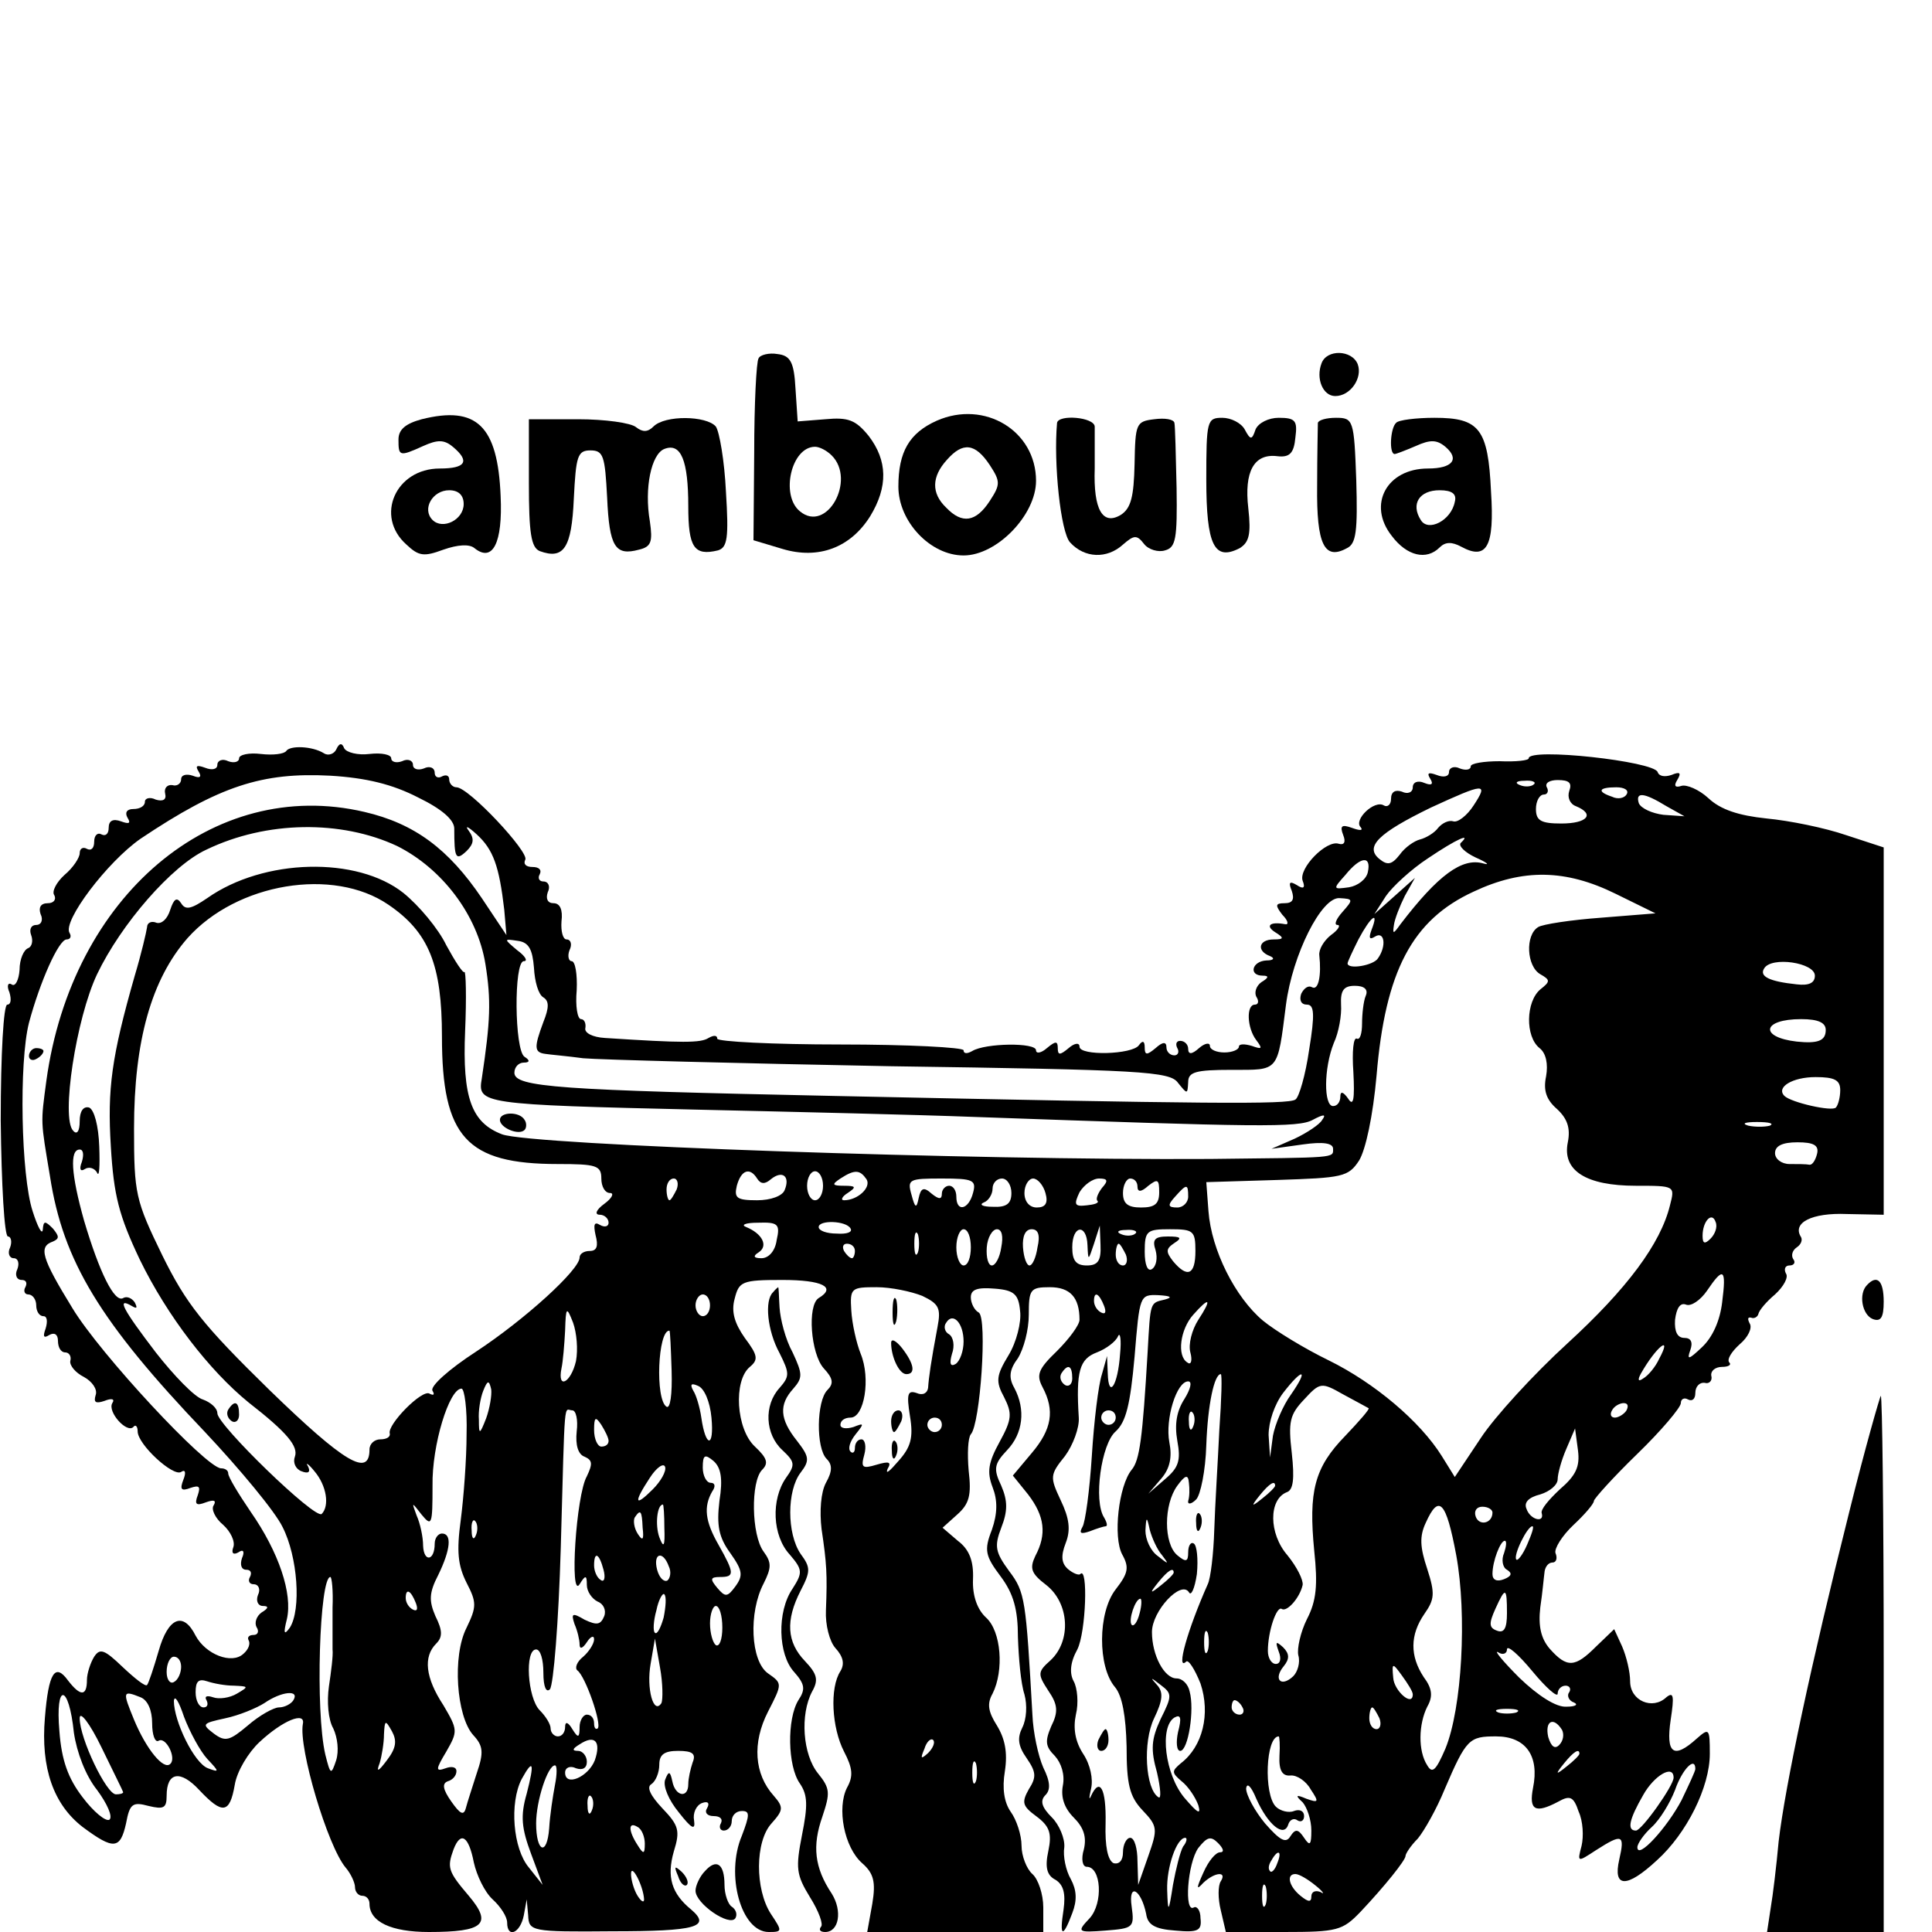<?xml version="1.0" standalone="no"?>
<!DOCTYPE svg PUBLIC "-//W3C//DTD SVG 20010904//EN"
 "http://www.w3.org/TR/2001/REC-SVG-20010904/DTD/svg10.dtd">
<svg version="1.0" xmlns="http://www.w3.org/2000/svg"
 width="16pt" height="16pt" viewBox="0 0 16 16"
 preserveAspectRatio="xMidYMid meet">
<g transform="translate(0,16) scale(0.006,-0.006)"
fill="#000000" stroke="none">
<path d="M1047 2172 c-3 -4 -6 -63 -6 -130 l-1 -121 40 -12 c50 -15 94 2 121
45 25 41 24 77 -2 111 -18 22 -28 26 -60 23 l-38 -3 -3 45 c-2 37 -7 46 -25
48 -11 2 -24 -1 -26 -6z m101 -134 c34 -34 -7 -108 -44 -77 -27 22 -12 89 21
89 6 0 16 -5 23 -12z"/>
<path d="M1824 2165 c-8 -21 2 -45 19 -45 21 0 38 25 31 44 -8 20 -43 21 -50
1z"/>
<path d="M582 2088 c-22 -6 -32 -14 -32 -28 0 -23 1 -24 34 -9 20 9 29 9 41
-1 24 -20 18 -30 -18 -30 -61 0 -90 -66 -46 -105 17 -16 24 -17 51 -7 20 7 36
8 43 2 25 -20 39 7 36 72 -4 97 -33 125 -109 106z m58 -117 c0 -22 -29 -36
-43 -22 -15 15 0 41 23 41 13 0 20 -7 20 -19z"/>
<path d="M1293 2086 c-38 -17 -53 -43 -53 -91 0 -48 44 -95 90 -95 46 0 100
56 100 103 0 69 -71 112 -137 83z m73 -61 c15 -23 15 -27 0 -50 -19 -29 -38
-32 -60 -9 -21 20 -20 43 1 66 22 25 39 23 59 -7z"/>
<path d="M730 2000 c0 -69 3 -89 15 -94 33 -12 44 4 47 72 3 59 5 67 23 67 18
0 20 -8 23 -65 3 -68 11 -81 44 -72 17 4 19 11 15 39 -8 46 2 93 20 100 23 9
33 -16 33 -79 0 -57 8 -69 41 -61 13 4 15 17 11 81 -2 42 -9 83 -14 90 -13 15
-70 16 -86 0 -8 -8 -15 -8 -24 -1 -7 6 -43 11 -80 11 l-68 0 0 -88z"/>
<path d="M1459 2083 c-5 -56 5 -151 18 -165 20 -22 51 -23 73 -3 15 13 19 14
29 1 6 -8 20 -12 29 -9 15 4 17 16 16 86 -1 45 -2 86 -3 90 -1 5 -13 7 -28 5
-25 -3 -26 -6 -27 -62 -1 -45 -5 -61 -19 -70 -25 -15 -38 7 -36 64 0 25 0 51
0 58 -1 13 -50 17 -52 5z"/>
<path d="M1665 2005 c0 -91 11 -113 46 -95 13 8 16 19 12 55 -6 51 8 76 40 72
17 -2 23 4 25 26 3 23 0 27 -23 27 -14 0 -28 -7 -32 -16 -5 -15 -7 -15 -15 0
-5 9 -19 16 -31 16 -21 0 -22 -4 -22 -85z"/>
<path d="M1819 2083 c0 -5 -1 -43 -1 -87 -1 -81 10 -103 41 -86 13 6 15 24 13
94 -3 83 -4 86 -28 86 -13 0 -24 -3 -25 -7z"/>
<path d="M1927 2083 c-8 -7 -10 -43 -2 -43 2 0 15 5 29 11 20 9 29 9 41 -1 20
-17 10 -30 -24 -30 -57 0 -84 -50 -50 -93 21 -28 48 -34 66 -16 8 8 17 8 30 1
35 -19 46 0 41 76 -4 87 -16 102 -78 102 -25 0 -50 -3 -53 -7z m81 -109 c-5
-26 -37 -42 -47 -25 -14 22 -2 41 26 41 17 0 24 -5 21 -16z"/>
<path d="M395 1630 c-3 -4 -18 -6 -35 -4 -16 2 -30 -1 -30 -6 0 -5 -7 -7 -15
-4 -8 4 -15 1 -15 -5 0 -6 -7 -8 -17 -4 -11 4 -14 3 -9 -5 5 -8 2 -10 -8 -6
-9 3 -16 1 -16 -5 0 -6 -6 -10 -12 -8 -7 1 -12 -4 -10 -12 2 -8 -3 -11 -13 -8
-8 4 -15 2 -15 -3 0 -6 -7 -10 -16 -10 -9 0 -12 -5 -8 -12 5 -8 2 -9 -9 -5
-11 4 -17 1 -17 -9 0 -8 -4 -12 -10 -9 -5 3 -10 -1 -10 -10 0 -9 -4 -13 -10
-10 -5 3 -10 1 -10 -6 0 -6 -9 -20 -21 -30 -11 -10 -18 -23 -14 -28 3 -6 -1
-11 -9 -11 -10 0 -13 -6 -10 -15 4 -8 1 -15 -6 -15 -7 0 -10 -6 -7 -14 3 -8 1
-16 -4 -18 -6 -2 -12 -15 -12 -30 -1 -14 -6 -24 -11 -20 -5 3 -7 -2 -3 -11 3
-10 2 -17 -3 -17 -5 0 -9 -67 -9 -160 1 -88 5 -160 10 -160 4 0 6 -7 3 -15 -4
-8 -1 -15 5 -15 6 0 8 -7 5 -15 -4 -8 -1 -15 6 -15 6 0 8 -4 5 -10 -3 -5 -1
-10 4 -10 6 0 11 -7 11 -15 0 -8 4 -15 10 -15 5 0 6 -7 3 -17 -4 -11 -3 -14 5
-9 7 4 12 1 12 -8 0 -9 4 -16 10 -16 5 0 9 -5 7 -12 -1 -6 7 -16 19 -22 11 -6
19 -17 16 -25 -3 -10 0 -12 12 -8 10 4 15 3 11 -3 -7 -12 20 -42 29 -33 3 4 6
1 6 -6 0 -18 49 -63 60 -56 6 4 7 -1 3 -11 -5 -13 -3 -16 10 -11 12 4 14 2 10
-10 -5 -13 -2 -15 11 -10 11 4 15 3 11 -4 -4 -5 2 -18 13 -27 10 -9 17 -23 14
-31 -3 -8 0 -11 7 -7 7 5 9 1 5 -8 -3 -9 -1 -16 6 -16 6 0 8 -4 5 -10 -3 -5
-1 -10 5 -10 7 0 10 -7 6 -15 -3 -8 0 -15 7 -15 8 0 8 -3 -2 -9 -7 -5 -10 -14
-7 -20 4 -6 2 -11 -4 -11 -6 0 -9 -3 -7 -7 3 -5 0 -13 -7 -19 -16 -15 -52 -1
-66 25 -17 34 -38 25 -51 -21 -7 -24 -14 -45 -16 -47 -2 -3 -17 9 -34 25 -25
24 -31 26 -39 14 -5 -8 -10 -23 -10 -32 0 -23 -9 -23 -26 -1 -18 25 -27 11
-32 -51 -6 -70 12 -120 52 -151 43 -32 52 -31 60 5 5 27 9 30 31 24 21 -5 25
-3 25 14 0 33 19 36 45 8 32 -34 42 -33 49 7 3 19 19 45 34 59 32 30 64 43 60
25 -6 -33 34 -168 59 -198 7 -8 13 -21 13 -27 0 -7 5 -12 10 -12 6 0 10 -5 10
-11 0 -25 30 -39 82 -39 76 0 88 11 55 50 -29 34 -30 39 -21 64 10 26 21 18
28 -18 4 -18 15 -41 26 -51 11 -10 20 -24 20 -32 0 -22 18 -15 23 10 l4 22 2
-22 c1 -22 4 -23 116 -22 116 0 137 6 109 30 -27 22 -34 45 -24 80 9 29 7 36
-16 60 -16 17 -22 29 -15 33 6 4 11 16 11 27 0 14 7 19 26 19 20 0 25 -4 20
-16 -3 -9 -6 -22 -6 -30 0 -20 -18 -17 -22 4 -3 14 -5 15 -10 2 -3 -9 5 -28
19 -45 18 -23 23 -25 21 -11 -2 10 3 21 11 24 8 3 11 0 7 -7 -4 -6 0 -11 9
-11 9 0 13 -4 10 -10 -3 -5 -1 -10 4 -10 6 0 11 6 11 13 0 8 6 14 14 14 11 0
11 -5 0 -34 -23 -54 -1 -133 37 -133 19 0 19 1 3 25 -22 34 -22 100 1 125 16
18 17 22 3 38 -27 30 -30 73 -8 116 20 39 20 39 0 53 -24 17 -27 84 -6 124 11
22 11 29 0 44 -17 23 -18 97 -2 113 9 9 7 16 -10 32 -26 24 -30 91 -7 110 12
10 11 16 -7 40 -14 20 -19 36 -14 54 6 24 10 26 66 26 55 0 75 -10 50 -25 -16
-10 -11 -77 7 -97 13 -14 14 -21 5 -30 -15 -15 -16 -80 -1 -95 8 -8 8 -17 -1
-33 -7 -13 -9 -39 -6 -64 7 -47 8 -62 6 -112 -1 -20 5 -43 13 -52 11 -12 13
-22 7 -32 -15 -23 -12 -78 5 -111 12 -23 13 -34 4 -50 -14 -28 -4 -82 21 -104
16 -14 19 -26 14 -56 l-7 -39 122 0 121 0 0 34 c0 18 -7 39 -15 46 -8 7 -15
25 -15 39 0 15 -7 36 -15 47 -9 13 -12 32 -8 56 4 26 0 45 -11 63 -12 19 -14
30 -6 44 16 32 12 86 -9 105 -12 11 -19 30 -18 53 1 25 -5 41 -21 53 l-21 18
20 18 c17 15 20 27 16 61 -2 23 -1 45 3 50 13 14 23 160 11 168 -6 3 -11 13
-11 21 0 11 9 14 33 12 27 -2 33 -8 35 -31 2 -15 -5 -43 -16 -61 -17 -28 -18
-36 -6 -58 11 -22 11 -30 -6 -61 -16 -29 -18 -42 -10 -63 7 -18 7 -36 -1 -59
-11 -28 -9 -36 12 -64 18 -24 24 -46 24 -84 1 -29 4 -64 9 -79 4 -15 3 -34 -3
-46 -7 -14 -6 -25 6 -42 13 -19 14 -26 3 -43 -10 -18 -9 -23 10 -37 19 -14 22
-24 17 -48 -5 -23 -2 -34 10 -40 11 -7 14 -19 11 -41 -6 -38 -1 -40 12 -5 7
18 6 32 -2 47 -7 12 -11 32 -9 44 1 12 -7 31 -17 41 -14 14 -17 23 -9 31 7 7
7 18 -3 38 -7 16 -14 48 -15 73 -9 159 -10 169 -32 198 -19 26 -21 34 -11 60
9 23 9 37 0 58 -11 23 -10 30 8 49 22 23 26 56 10 86 -8 14 -7 25 5 41 8 13
15 39 15 60 0 35 2 38 29 38 28 0 41 -14 41 -45 0 -7 -14 -26 -31 -43 -26 -25
-29 -33 -20 -50 17 -32 13 -58 -15 -91 l-26 -31 21 -26 c23 -30 26 -55 10 -85
-8 -17 -6 -24 15 -40 32 -25 35 -77 6 -104 -18 -16 -18 -19 -3 -42 13 -19 14
-29 4 -49 -9 -21 -8 -28 5 -41 9 -10 14 -26 11 -41 -3 -16 2 -31 15 -44 14
-14 18 -27 14 -44 -4 -13 -2 -24 4 -24 20 0 23 -50 4 -71 -18 -19 -17 -20 22
-17 38 3 40 4 36 33 -5 34 13 24 20 -10 2 -15 12 -21 40 -23 32 -3 37 0 35 17
0 11 -5 17 -9 15 -14 -9 -9 61 6 82 12 15 17 17 27 7 8 -8 9 -13 3 -13 -6 0
-16 -12 -23 -28 -10 -22 -10 -25 0 -14 16 15 33 16 24 2 -4 -6 -4 -24 0 -40
l7 -30 80 0 c74 0 81 2 106 28 33 35 62 71 62 77 0 3 7 14 17 24 9 11 26 41
37 68 30 70 34 73 71 73 41 0 60 -27 51 -71 -6 -31 3 -36 35 -19 16 9 21 7 28
-14 6 -13 7 -34 4 -47 -6 -23 -6 -23 20 -6 36 23 40 22 32 -13 -9 -39 10 -40
52 -1 41 37 73 101 73 147 0 35 -1 36 -18 21 -32 -29 -43 -21 -36 26 5 33 4
39 -6 31 -19 -18 -50 -5 -50 22 0 13 -5 34 -11 48 l-11 24 -25 -24 c-29 -29
-40 -30 -64 -3 -12 14 -16 31 -13 57 3 20 5 43 6 50 1 6 5 12 11 12 5 0 7 6 4
13 -2 6 9 24 25 39 15 14 28 29 28 33 0 3 27 33 60 65 33 32 60 64 60 70 0 6
5 8 10 5 6 -3 10 1 10 9 0 9 6 15 13 14 6 -2 11 3 9 10 -1 6 5 12 15 12 9 0
13 3 10 6 -4 4 3 15 14 25 12 10 18 23 14 29 -3 6 -3 9 2 8 4 -2 9 1 10 5 1 5
11 17 23 27 12 11 19 24 15 29 -3 6 -1 11 5 11 6 0 9 4 5 9 -3 5 -1 12 5 16 6
4 8 10 6 14 -13 20 15 34 63 32 l51 -1 0 253 0 254 -52 17 c-29 10 -78 20
-110 23 -38 4 -63 12 -80 28 -13 12 -30 19 -37 17 -9 -3 -11 0 -6 8 6 10 4 12
-8 7 -9 -3 -17 -2 -19 4 -5 15 -178 34 -178 19 0 -3 -18 -5 -40 -4 -22 0 -40
-3 -40 -7 0 -5 -7 -6 -15 -3 -8 4 -15 1 -15 -5 0 -6 -7 -8 -17 -4 -11 4 -14 3
-9 -5 5 -8 2 -10 -8 -6 -9 4 -16 1 -16 -6 0 -7 -7 -10 -15 -6 -9 3 -15 0 -15
-10 0 -8 -5 -12 -10 -9 -13 8 -42 -20 -32 -30 4 -5 -1 -5 -12 -1 -14 5 -17 3
-12 -10 4 -10 1 -14 -6 -12 -17 6 -56 -34 -50 -51 4 -10 1 -12 -8 -6 -10 6
-12 4 -7 -8 4 -12 1 -17 -10 -17 -13 0 -13 -3 -3 -16 8 -8 9 -14 4 -13 -21 4
-28 -2 -14 -11 13 -8 12 -10 -2 -10 -21 0 -24 -16 -5 -23 7 -3 5 -6 -5 -6 -20
-1 -25 -21 -5 -21 9 0 8 -3 -2 -9 -7 -5 -10 -14 -7 -20 4 -6 3 -11 -2 -11 -12
0 -11 -32 2 -49 9 -12 8 -13 -6 -8 -10 3 -18 3 -18 -1 0 -4 -9 -8 -20 -8 -11
0 -20 4 -20 9 0 5 -7 4 -15 -3 -10 -9 -15 -9 -15 -1 0 6 -5 11 -11 11 -5 0 -7
-4 -4 -10 3 -5 1 -10 -4 -10 -6 0 -11 5 -11 11 0 8 -5 8 -15 -1 -12 -10 -15
-10 -15 1 0 9 -3 10 -8 3 -9 -13 -82 -15 -82 -2 0 6 -7 5 -15 -2 -12 -10 -15
-10 -15 0 0 10 -3 10 -15 0 -8 -7 -15 -8 -15 -3 0 11 -70 10 -88 -1 -7 -4 -12
-4 -12 1 0 4 -77 8 -170 8 -93 0 -170 4 -170 8 0 5 -5 5 -12 1 -11 -7 -35 -7
-143 0 -17 1 -29 7 -27 14 1 7 -2 12 -6 12 -5 0 -8 18 -6 40 1 22 -2 40 -7 40
-4 0 -6 7 -3 15 4 8 2 15 -4 15 -5 0 -8 11 -7 25 2 16 -2 25 -11 25 -8 0 -11
6 -8 15 4 8 1 15 -6 15 -6 0 -8 5 -5 10 3 6 -1 10 -10 10 -9 0 -13 4 -10 10 6
10 -78 100 -95 100 -5 0 -10 5 -10 11 0 5 -4 7 -10 4 -5 -3 -10 -1 -10 5 0 7
-7 10 -15 6 -8 -3 -15 -1 -15 5 0 6 -7 9 -15 5 -8 -3 -15 -1 -15 4 0 5 -13 8
-30 6 -16 -2 -32 2 -35 8 -3 8 -7 7 -11 -2 -3 -6 -11 -9 -17 -5 -16 10 -47 11
-52 3z m182 -64 c33 -16 50 -31 50 -43 0 -41 2 -45 17 -31 10 10 11 17 3 28
-6 8 -1 6 11 -5 23 -21 31 -44 38 -104 l3 -35 -34 51 c-46 68 -93 103 -162
119 -209 49 -404 -116 -439 -371 -8 -60 -8 -54 5 -132 18 -117 69 -201 214
-353 48 -51 97 -110 107 -131 21 -41 26 -114 10 -139 -8 -11 -9 -8 -4 12 8 35
-11 92 -50 148 -17 25 -31 48 -31 53 0 4 -4 7 -10 7 -21 1 -167 158 -205 221
-43 70 -47 85 -27 92 9 4 9 7 0 18 -11 11 -13 11 -14 -2 -1 -7 -7 4 -14 26
-16 49 -19 205 -5 260 15 56 41 115 52 115 5 0 7 4 4 9 -10 16 52 98 98 130
109 73 168 92 262 87 50 -3 86 -12 121 -30z m1540 18 c-3 -3 -12 -4 -19 -1 -8
3 -5 6 6 6 11 1 17 -2 13 -5z m49 -9 c-3 -9 1 -18 9 -21 27 -11 16 -24 -20
-24 -28 0 -35 4 -35 20 0 11 5 20 11 20 5 0 7 5 4 10 -3 6 4 10 15 10 16 0 20
-4 16 -15z m-132 -20 c-9 -14 -22 -24 -28 -22 -6 2 -15 -2 -21 -9 -5 -7 -17
-14 -25 -16 -8 -2 -21 -11 -28 -21 -11 -14 -17 -15 -28 -6 -21 17 -1 36 71 71
74 34 80 35 59 3z m211 15 c-3 -5 -12 -7 -20 -3 -21 7 -19 13 6 13 11 0 18 -4
14 -10z m55 -16 l25 -14 -29 2 c-16 2 -31 9 -34 16 -5 16 7 15 38 -4z m-1752
-55 c62 -31 111 -95 122 -163 8 -50 7 -78 -5 -158 -6 -35 -2 -36 300 -43 132
-3 303 -7 380 -10 393 -14 447 -15 467 -4 15 8 19 8 13 0 -3 -6 -21 -18 -38
-26 l-32 -14 43 6 c28 4 42 2 42 -6 0 -13 6 -12 -170 -14 -327 -2 -937 19
-977 34 -42 16 -55 50 -51 143 2 46 1 83 -1 81 -2 -2 -13 15 -25 37 -11 23
-38 55 -59 72 -64 51 -193 48 -271 -7 -22 -15 -30 -17 -36 -7 -6 9 -10 6 -15
-9 -4 -13 -12 -20 -19 -18 -7 3 -13 0 -13 -6 -1 -7 -8 -37 -17 -67 -32 -112
-38 -156 -33 -236 4 -67 11 -95 40 -156 38 -78 96 -153 150 -197 54 -42 69
-61 64 -75 -3 -8 1 -17 9 -20 10 -4 13 -1 9 7 -4 6 1 3 9 -7 17 -20 21 -48 10
-59 -9 -8 -144 123 -144 139 0 7 -9 15 -20 19 -11 3 -40 33 -65 65 -45 59 -55
77 -33 64 7 -4 8 -3 4 5 -4 6 -11 9 -16 6 -12 -7 -33 36 -54 107 -18 64 -20
98 -6 98 5 0 6 -7 3 -17 -4 -10 -2 -14 4 -10 6 4 14 1 17 -5 3 -7 4 9 3 36 -1
29 -7 51 -14 54 -8 2 -13 -5 -13 -19 0 -14 -4 -19 -9 -13 -17 17 4 155 33 216
33 69 103 150 151 172 83 40 186 41 263 5z m1468 4 c-3 -4 6 -13 21 -20 16 -7
20 -11 10 -8 -29 8 -62 -16 -114 -84 -10 -14 -11 -14 -9 -1 1 8 8 26 15 40
l14 25 -28 -25 -28 -25 16 25 c9 13 35 37 58 52 40 27 61 36 45 21z m-128 -40
c-2 -10 -14 -19 -26 -21 -22 -3 -23 -3 -5 17 21 26 36 27 31 4z m342 -30 l55
-27 -75 -6 c-41 -3 -81 -9 -87 -13 -18 -11 -16 -54 3 -65 14 -8 14 -10 0 -21
-20 -17 -21 -65 -1 -81 9 -7 12 -22 9 -39 -4 -19 0 -32 15 -45 14 -13 19 -26
15 -46 -8 -39 25 -60 94 -60 54 0 54 0 47 -27 -13 -53 -59 -115 -142 -191 -46
-42 -100 -101 -119 -130 l-36 -54 -18 29 c-30 48 -93 101 -156 132 -33 16 -74
41 -91 55 -38 32 -71 97 -75 151 l-3 40 98 3 c90 3 98 4 113 27 9 15 19 61 24
117 12 144 49 215 134 254 68 32 127 31 196 -3z m-1694 -15 c56 -38 74 -83 74
-182 0 -139 34 -176 160 -176 53 0 60 -2 60 -20 0 -11 5 -20 12 -20 6 0 3 -7
-8 -15 -11 -8 -14 -15 -6 -15 6 0 12 -5 12 -11 0 -5 -5 -7 -12 -3 -8 5 -9 0
-6 -14 4 -15 2 -22 -8 -22 -8 0 -14 -4 -14 -9 0 -17 -76 -86 -143 -130 -37
-24 -64 -48 -60 -54 3 -5 2 -7 -4 -4 -10 7 -59 -43 -55 -55 1 -5 -5 -8 -13 -8
-8 0 -15 -6 -15 -14 0 -39 -35 -18 -138 82 -92 90 -115 119 -148 186 -37 76
-39 85 -39 175 0 121 24 206 74 263 68 76 201 98 277 46z m1317 -10 c-9 -10
-12 -18 -7 -18 5 0 1 -7 -9 -14 -10 -8 -17 -20 -16 -28 3 -27 -1 -49 -10 -44
-5 3 -11 -1 -15 -9 -3 -9 0 -15 8 -15 10 0 11 -13 3 -62 -5 -35 -14 -66 -19
-69 -10 -7 -121 -6 -638 5 -379 8 -440 12 -440 32 0 8 6 14 13 14 8 0 9 3 1 8
-14 9 -15 132 -1 132 6 0 2 7 -9 15 -19 16 -19 16 1 13 15 -2 20 -12 22 -37 1
-19 6 -37 13 -41 8 -5 8 -14 0 -34 -13 -35 -13 -42 3 -44 6 -1 30 -3 52 -6 22
-2 213 -7 424 -11 346 -5 386 -7 397 -23 13 -16 13 -16 14 1 0 14 10 17 60 17
66 0 63 -4 75 90 9 69 49 149 74 147 19 -1 19 -2 4 -19z m40 -25 c-4 -11 -3
-14 5 -9 13 8 16 -13 4 -30 -6 -10 -42 -16 -42 -7 0 2 7 17 15 33 17 32 29 41
18 13z m612 -63 c0 -10 -8 -14 -25 -12 -38 4 -52 11 -45 22 10 17 70 8 70 -10z
m-620 -28 c-3 -7 -5 -25 -5 -38 0 -14 -3 -23 -7 -21 -5 3 -7 -18 -5 -46 2 -38
0 -48 -7 -37 -7 10 -11 11 -11 3 0 -7 -4 -13 -10 -13 -13 0 -13 52 1 87 7 15
11 39 10 53 -1 20 4 26 19 26 13 0 19 -5 15 -14z m635 -47 c0 -15 -11 -19 -40
-16 -52 6 -48 31 6 31 24 0 34 -5 34 -15z m20 -83 c0 -10 -3 -21 -6 -24 -5 -6
-62 7 -71 16 -12 12 11 26 43 26 26 0 34 -4 34 -18z m-97 -49 c-7 -2 -21 -2
-30 0 -10 3 -4 5 12 5 17 0 24 -2 18 -5z m65 -39 c-2 -8 -6 -15 -10 -15 -5 1
-17 1 -28 1 -11 0 -20 7 -20 15 0 10 10 15 31 15 22 0 30 -4 27 -16z m-1463
-34 c5 -8 11 -8 19 -1 16 13 27 4 19 -15 -3 -8 -19 -14 -38 -14 -28 0 -32 3
-28 20 6 22 18 26 28 10z m91 -10 c0 -11 -5 -20 -11 -20 -6 0 -11 9 -11 20 0
11 5 20 11 20 6 0 11 -9 11 -20z m60 9 c7 -11 -12 -29 -31 -29 -5 0 -3 5 5 10
12 8 12 10 -5 10 -17 0 -17 2 -5 10 20 13 27 12 36 -1z m-262 -14 c-4 -8 -8
-15 -10 -15 -2 0 -4 7 -4 15 0 8 4 15 10 15 5 0 7 -7 4 -15z m409 -5 c-6 -23
-23 -27 -23 -5 0 8 -4 15 -10 15 -5 0 -10 -5 -10 -11 0 -8 -4 -8 -14 0 -11 10
-15 8 -18 -6 -3 -15 -5 -14 -10 5 -6 21 -3 22 42 22 43 0 48 -2 43 -20z m53 0
c0 -15 -7 -20 -26 -19 -14 0 -19 3 -12 6 6 2 12 11 12 19 0 8 6 14 13 14 7 0
13 -9 13 -20z m47 0 c4 -14 0 -20 -12 -20 -10 0 -17 8 -17 20 0 11 6 20 12 20
6 0 14 -9 17 -20z m78 7 c-6 -8 -9 -16 -6 -18 2 -3 -5 -5 -15 -6 -17 -2 -18 1
-10 18 6 10 18 19 27 19 12 0 13 -3 4 -13z m49 2 c0 -8 5 -8 15 1 13 10 15 9
15 -9 0 -16 -6 -21 -25 -21 -18 0 -25 5 -25 20 0 11 5 20 10 20 6 0 10 -5 10
-11z m70 -14 c0 -8 -7 -15 -15 -15 -13 0 -14 3 -3 15 16 18 18 18 18 0z m721
-58 c-8 -8 -11 -7 -11 4 0 20 13 34 18 19 3 -7 -1 -17 -7 -23z m-1289 -2 c-2
-15 -11 -25 -21 -25 -11 0 -12 3 -4 8 14 9 5 26 -17 35 -8 3 -1 6 16 6 28 1
31 -2 26 -24z m102 16 c3 -5 -5 -8 -19 -7 -14 0 -25 4 -25 9 0 10 38 9 44 -2z
m93 -33 c-3 -7 -5 -2 -5 12 0 14 2 19 5 13 2 -7 2 -19 0 -25z m73 7 c0 -14 -4
-25 -10 -25 -5 0 -10 11 -10 25 0 14 5 25 10 25 6 0 10 -11 10 -25z m42 0 c-2
-14 -8 -25 -13 -25 -5 0 -8 11 -7 25 1 14 8 25 14 25 7 0 9 -10 6 -25z m50 0
c-2 -14 -7 -25 -11 -25 -4 0 -8 11 -9 25 -1 15 3 25 12 25 9 0 12 -8 8 -25z
m69 3 c1 -22 1 -22 9 2 l8 25 1 -27 c1 -22 -4 -28 -19 -28 -15 0 -20 7 -20 25
0 31 20 33 21 3z m66 16 c-3 -3 -12 -4 -19 -1 -8 3 -5 6 6 6 11 1 17 -2 13 -5z
m83 -24 c0 -33 -11 -38 -31 -14 -10 13 -10 17 2 25 11 7 9 9 -9 9 -18 0 -22
-4 -17 -19 3 -11 1 -22 -5 -26 -6 -4 -10 6 -10 24 0 29 3 31 35 31 32 0 35 -2
35 -30z m-470 0 c0 -5 -2 -10 -4 -10 -3 0 -8 5 -11 10 -3 6 -1 10 4 10 6 0 11
-4 11 -10z m374 -5 c3 -8 1 -15 -4 -15 -6 0 -10 7 -10 15 0 8 2 15 4 15 2 0 6
-7 10 -15z m823 -66 c-3 -25 -13 -48 -28 -62 -18 -17 -21 -18 -16 -4 4 11 1
17 -8 17 -10 0 -14 9 -13 25 2 16 7 24 15 21 7 -3 20 6 29 19 23 34 27 31 21
-16z m-1104 9 c23 -11 26 -17 21 -43 -9 -48 -12 -69 -13 -84 -1 -7 -7 -11 -16
-7 -12 4 -14 -1 -9 -32 5 -30 1 -43 -16 -62 -12 -14 -18 -19 -15 -11 6 10 2
11 -15 6 -20 -6 -22 -4 -17 14 3 11 1 21 -4 21 -5 0 -9 -5 -9 -12 0 -6 -3 -8
-6 -5 -4 4 -1 14 7 24 12 15 12 16 -3 10 -10 -3 -18 -2 -18 3 0 6 6 10 14 10
19 0 28 54 14 88 -6 15 -12 42 -13 60 -2 31 0 32 35 32 20 0 48 -6 63 -12z
m-293 -13 c0 -8 -4 -15 -10 -15 -5 0 -10 7 -10 15 0 8 5 15 10 15 6 0 10 -7
10 -15z m544 -1 c3 -8 2 -12 -4 -9 -6 3 -10 10 -10 16 0 14 7 11 14 -7z m84 9
c-21 -5 -20 -2 -24 -73 -7 -119 -11 -149 -22 -162 -18 -22 -26 -93 -13 -117
10 -18 8 -26 -9 -48 -25 -32 -25 -107 -1 -135 10 -12 15 -40 16 -82 0 -52 4
-69 22 -88 21 -22 21 -26 8 -63 l-14 -40 -1 33 c0 17 -4 32 -10 32 -5 0 -10
-9 -10 -20 0 -11 -5 -17 -13 -15 -8 4 -12 23 -11 55 1 48 -8 64 -20 38 -3 -7
-3 -3 0 10 3 13 -1 33 -11 48 -11 17 -14 35 -10 54 4 16 2 37 -3 46 -6 11 -5
26 5 44 12 24 15 116 4 104 -2 -2 -10 1 -17 7 -9 8 -10 18 -3 36 7 18 5 34 -7
59 -15 32 -15 35 6 61 11 15 20 39 19 53 -4 64 1 81 25 90 13 5 26 15 29 22 3
7 5 -4 3 -24 -3 -44 -16 -63 -17 -27 l-1 24 -7 -25 c-5 -15 -11 -65 -14 -113
-3 -47 -9 -92 -13 -98 -5 -9 -2 -10 10 -6 10 4 20 7 22 7 3 0 2 5 -2 12 -15
23 -4 102 16 119 14 13 20 36 26 103 7 85 7 86 33 85 17 -1 20 -3 9 -6z m46
-28 c-9 -14 -14 -34 -11 -45 3 -11 1 -18 -4 -14 -15 9 -10 46 8 66 23 26 26
22 7 -7z m-859 -57 c-7 -30 -26 -40 -20 -10 2 9 4 33 5 52 1 33 2 34 11 11 5
-14 7 -37 4 -53z m535 27 c0 -13 -5 -27 -11 -31 -7 -4 -9 0 -5 14 4 11 2 23
-4 27 -6 3 -8 11 -4 16 9 15 24 0 24 -26z m-403 -40 c1 -34 -2 -53 -7 -50 -16
10 -12 106 4 105 1 0 2 -25 3 -55z m1363 16 c-5 -11 -15 -23 -22 -27 -7 -5 -8
-2 -3 7 21 37 44 55 25 20z m-810 -27 c0 -8 -5 -12 -10 -9 -6 4 -8 11 -5 16 9
14 15 11 15 -7z m203 -71 c-2 -43 -6 -105 -7 -138 -1 -33 -5 -67 -9 -75 -28
-63 -44 -120 -30 -107 3 4 12 -10 20 -30 14 -42 3 -87 -27 -110 -13 -11 -13
-13 1 -25 9 -7 19 -22 23 -33 4 -14 -1 -11 -19 10 -27 32 -35 98 -14 111 9 5
10 -1 5 -20 -3 -14 -2 -26 3 -26 11 0 20 57 13 82 -2 10 -10 18 -18 18 -17 0
-34 32 -34 64 0 29 40 72 51 55 3 -6 8 5 11 25 2 21 0 39 -4 42 -4 3 -8 -2 -8
-12 0 -13 -3 -14 -15 -4 -19 16 -19 70 0 96 11 15 15 16 16 4 1 -8 1 -19 -1
-25 -1 -5 4 -5 11 2 6 6 13 40 14 75 2 56 11 98 20 98 2 0 1 -35 -2 -77z m99
49 c-11 -15 -22 -41 -25 -57 l-4 -30 -2 31 c0 18 8 42 20 58 27 35 36 34 11
-2z m-1111 -33 c-9 -23 -10 -23 -10 -2 -1 12 2 30 6 40 6 15 8 15 11 2 1 -8
-2 -26 -7 -40z m311 1 c4 -42 -8 -42 -14 0 -2 14 -7 31 -11 37 -5 9 -3 11 6 7
9 -3 17 -22 19 -44z m653 26 c-11 -17 -14 -35 -10 -58 5 -27 2 -37 -17 -53
l-23 -20 18 21 c12 14 15 30 11 50 -6 32 10 84 26 84 6 0 3 -11 -5 -24z m254
-13 c2 -1 -13 -18 -32 -38 -43 -44 -51 -77 -43 -159 5 -47 3 -69 -10 -94 -9
-18 -14 -41 -12 -50 3 -10 -1 -23 -7 -29 -17 -16 -28 -4 -13 14 8 10 8 17 -1
26 -10 9 -11 8 -6 -6 4 -10 2 -17 -4 -17 -6 0 -11 8 -11 18 0 27 12 62 19 58
7 -5 25 15 29 33 1 7 -8 25 -21 41 -26 30 -26 77 -1 87 9 3 11 18 7 54 -5 43
-3 53 17 74 22 24 24 24 54 7 17 -9 33 -18 35 -19z m-1245 -36 c0 -34 -4 -87
-8 -118 -6 -44 -4 -63 8 -87 14 -27 14 -33 0 -62 -20 -39 -14 -122 9 -148 14
-15 15 -24 5 -53 -6 -19 -13 -40 -15 -48 -3 -11 -8 -8 -20 9 -12 17 -13 25 -5
28 7 2 12 8 12 14 0 6 -7 7 -15 4 -14 -5 -14 -2 1 23 16 28 16 30 -4 64 -25
38 -28 67 -10 85 9 9 9 18 -1 38 -9 21 -9 32 4 57 17 35 19 57 5 57 -5 0 -10
-6 -10 -14 0 -24 -15 -26 -16 -3 0 12 -4 31 -9 42 -7 19 -7 19 7 1 14 -17 15
-14 15 40 -1 56 23 134 40 134 4 0 8 -28 7 -63z m1601 33 c-3 -5 -11 -10 -16
-10 -6 0 -7 5 -4 10 3 6 11 10 16 10 6 0 7 -4 4 -10z m-1449 -29 c-2 -19 2
-32 11 -35 11 -5 11 -10 3 -27 -15 -26 -24 -171 -10 -149 8 13 10 13 10 -1 0
-9 7 -19 15 -23 8 -3 12 -12 9 -20 -5 -12 -10 -13 -27 -5 -17 10 -19 9 -14 -6
4 -9 7 -22 7 -28 0 -7 4 -6 10 3 5 8 10 10 10 4 0 -6 -7 -17 -15 -24 -9 -7
-12 -16 -8 -19 11 -8 34 -74 28 -80 -3 -2 -5 1 -5 7 0 7 -4 12 -10 12 -5 0
-10 -8 -10 -17 0 -15 -2 -16 -10 -3 -6 10 -10 11 -10 3 0 -7 -4 -13 -10 -13
-5 0 -10 5 -10 11 0 6 -7 17 -15 25 -17 17 -21 84 -5 84 6 0 10 -14 10 -32 0
-20 4 -28 9 -23 5 6 12 93 15 195 6 216 4 190 16 190 5 0 8 -13 6 -29z m744
19 c0 -5 -4 -10 -10 -10 -5 0 -10 5 -10 10 0 6 5 10 10 10 6 0 10 -4 10 -10z
m107 -12 c-3 -8 -6 -5 -6 6 -1 11 2 17 5 13 3 -3 4 -12 1 -19z m-807 -20 c0
-5 -4 -8 -10 -8 -5 0 -10 10 -10 23 0 18 2 19 10 7 5 -8 10 -18 10 -22z m460
22 c0 -5 -4 -10 -10 -10 -5 0 -10 5 -10 10 0 6 5 10 10 10 6 0 10 -4 10 -10z
m853 -89 c-15 -14 -27 -28 -25 -33 4 -14 -16 -9 -21 6 -4 9 3 16 19 20 13 4
24 13 24 21 0 7 5 26 12 42 l12 28 4 -30 c3 -23 -3 -35 -25 -54z m-1160 -16
c-4 -34 -1 -50 15 -72 17 -24 18 -31 7 -46 -11 -15 -14 -15 -25 -2 -10 12 -10
15 4 15 20 0 20 5 -2 44 -19 33 -21 53 -9 74 5 7 4 12 -2 12 -6 0 -11 10 -11
21 0 18 3 19 15 9 10 -9 13 -24 8 -55z m-92 16 c-25 -25 -27 -19 -4 16 9 14
19 21 21 15 2 -6 -6 -20 -17 -31z m859 5 c0 -2 -8 -10 -17 -17 -16 -13 -17
-12 -4 4 13 16 21 21 21 13z m-843 -58 c1 -26 -1 -29 -7 -13 -6 17 -3 45 5 45
1 0 2 -15 2 -32z m1093 -38 c15 -82 8 -211 -15 -267 -13 -30 -18 -35 -25 -23
-13 20 -12 57 0 81 8 14 7 25 -5 41 -19 29 -19 58 1 87 14 20 15 28 4 62 -10
30 -11 45 -2 64 18 40 28 30 42 -45z m50 59 c0 -15 -18 -19 -23 -6 -3 8 1 14
9 14 8 0 14 -4 14 -8z m-1173 -21 c2 -17 0 -19 -7 -8 -5 8 -6 18 -4 22 8 12
10 10 11 -14z m-230 -10 c-3 -8 -6 -5 -6 6 -1 11 2 17 5 13 3 -3 4 -12 1 -19z
m947 -28 c10 -13 9 -13 -6 -1 -10 7 -17 23 -17 35 1 20 2 20 6 1 3 -11 10 -27
17 -35z m504 15 c-6 -14 -13 -23 -15 -21 -5 5 15 46 22 46 3 0 -1 -11 -7 -25z
m-32 -12 c-4 -9 -2 -20 4 -23 8 -5 6 -9 -4 -13 -10 -4 -16 -1 -16 7 0 18 11
46 17 46 3 0 2 -8 -1 -17z m-1243 -23 c3 -11 1 -18 -4 -14 -5 3 -9 12 -9 20 0
20 7 17 13 -6z m90 5 c4 -8 2 -17 -2 -20 -5 -2 -11 4 -14 15 -6 23 8 27 16 5z
m697 -9 c0 -2 -8 -10 -17 -17 -16 -13 -17 -12 -4 4 13 16 21 21 21 13z m-1161
-48 c0 -24 0 -50 0 -58 1 -8 -2 -31 -5 -51 -3 -21 -1 -46 6 -58 6 -13 8 -31 4
-44 -7 -21 -8 -20 -15 8 -14 60 -8 245 7 245 2 0 4 -19 3 -42z m115 6 c3 -8 2
-12 -4 -9 -6 3 -10 10 -10 16 0 14 7 11 14 -7z m342 -20 c-4 -14 -9 -24 -12
-21 -3 2 -2 17 2 31 3 15 9 25 11 22 3 -3 2 -17 -1 -32z m1164 6 c0 -21 -4
-28 -14 -24 -11 4 -11 10 -2 30 14 31 16 30 16 -6z m-507 0 c-3 -12 -8 -19
-11 -16 -5 6 5 36 12 36 2 0 2 -9 -1 -20z m-576 -20 c0 -16 -4 -27 -9 -24 -4
3 -8 16 -8 30 0 13 4 24 8 24 5 0 9 -13 9 -30z m670 -32 c-3 -7 -5 -2 -5 12 0
14 2 19 5 13 2 -7 2 -19 0 -25z m-754 -72 c-11 -17 -21 20 -15 54 l6 35 7 -40
c4 -22 4 -44 2 -49z m1237 13 c0 6 5 11 11 11 5 0 8 -4 5 -9 -4 -5 0 -12 6
-14 7 -3 3 -6 -10 -6 -14 -1 -39 15 -65 40 -23 23 -36 39 -29 35 6 -4 12 -2
12 4 0 7 16 -7 35 -30 19 -23 35 -37 35 -31z m-1900 37 c0 -8 -4 -18 -10 -21
-5 -3 -10 3 -10 14 0 12 5 21 10 21 6 0 10 -6 10 -14z m1700 -38 c0 -18 -26 5
-27 23 -2 21 -1 21 12 3 8 -11 15 -22 15 -26z m-1627 12 c20 -1 21 -1 4 -11
-10 -6 -25 -8 -33 -5 -9 3 -12 1 -9 -4 3 -6 1 -10 -4 -10 -6 0 -11 9 -11 21 0
15 4 19 16 15 9 -3 25 -6 37 -6z m1279 -46 c-13 -28 -14 -42 -5 -74 5 -22 6
-37 2 -34 -18 11 -22 76 -6 109 12 25 13 36 4 46 -10 11 -9 11 5 0 16 -12 16
-15 0 -47z m-1500 -19 c4 -27 16 -59 32 -79 14 -19 22 -37 17 -41 -5 -3 -22
11 -37 31 -20 26 -29 51 -32 91 -6 68 13 66 20 -2z m92 49 c10 -4 16 -18 16
-36 0 -16 4 -27 9 -24 10 6 25 -24 16 -32 -9 -9 -33 20 -50 61 -16 39 -16 41
9 31z m92 -85 c17 -18 17 -19 1 -13 -19 7 -47 65 -47 93 1 9 7 -1 14 -22 8
-21 22 -47 32 -58z m119 81 c-3 -5 -12 -10 -20 -10 -7 0 -27 -11 -43 -25 -25
-21 -31 -23 -47 -11 -17 13 -16 14 16 21 19 4 43 14 54 21 23 16 49 19 40 4z
m1310 -10 c3 -5 1 -10 -4 -10 -6 0 -11 5 -11 10 0 6 2 10 4 10 3 0 8 -4 11
-10z m-1545 -117 c0 -2 -5 -3 -10 -3 -13 0 -50 77 -50 105 0 11 14 -7 30 -40
16 -33 30 -61 30 -62z m1734 102 c3 -8 1 -15 -4 -15 -6 0 -10 7 -10 15 0 8 2
15 4 15 2 0 6 -7 10 -15z m189 8 c-7 -2 -19 -2 -25 0 -7 3 -2 5 12 5 14 0 19
-2 13 -5z m-1559 -66 c-12 -16 -15 -17 -10 -4 3 10 6 28 6 40 1 20 2 20 11 4
7 -13 6 -23 -7 -40z m1622 42 c3 -6 2 -15 -4 -21 -6 -6 -11 -2 -15 11 -5 22 7
29 19 10z m-1335 -42 c-9 -23 -41 -37 -41 -17 0 7 7 10 15 6 9 -3 15 0 15 9 0
8 -6 15 -12 15 -9 0 -8 3 2 9 21 14 30 4 21 -22z m460 10 c-10 -9 -11 -8 -5 6
3 10 9 15 12 12 3 -3 0 -11 -7 -18z m485 -4 c-1 -20 4 -28 15 -27 9 1 22 -8
28 -19 12 -18 11 -19 -6 -13 -14 6 -16 5 -5 -5 6 -7 12 -24 12 -39 0 -20 -2
-22 -10 -10 -8 12 -12 13 -19 2 -6 -10 -14 -6 -35 18 -14 17 -26 39 -26 48 1
9 7 3 14 -14 16 -36 38 -54 44 -36 2 7 8 10 13 6 5 -3 9 0 9 6 0 7 -6 10 -14
7 -7 -3 -19 0 -25 6 -17 17 -14 97 4 97 1 0 2 -12 1 -27z m414 3 c0 -2 -8 -10
-17 -17 -16 -13 -17 -12 -4 4 13 16 21 21 21 13z m-833 -38 c-3 -7 -5 -2 -5
12 0 14 2 19 5 13 2 -7 2 -19 0 -25z m-620 -17 c-9 -31 -7 -48 6 -83 l16 -43
-19 24 c-22 26 -27 89 -10 122 16 29 18 23 7 -20z m39 12 c-3 -16 -7 -42 -8
-60 -3 -39 -18 -33 -18 7 0 31 16 80 26 80 3 0 3 -12 0 -27z m1574 22 c0 -3
-9 -22 -19 -43 -20 -38 -61 -83 -61 -65 0 5 9 18 20 28 11 10 25 33 32 51 10
29 28 47 28 29z m-30 -12 c0 -11 -44 -73 -52 -73 -13 0 -9 16 10 49 15 27 42
43 42 24z m-1493 -45 c-3 -8 -6 -5 -6 6 -1 11 2 17 5 13 3 -3 4 -12 1 -19z
m73 -46 c0 -15 -2 -15 -10 -2 -13 20 -13 33 0 25 6 -3 10 -14 10 -23z m743 -4
c-4 -7 -10 -31 -14 -53 -6 -39 -7 -39 -8 -7 -1 31 13 72 25 72 3 0 2 -6 -3
-12z m130 -23 c-3 -9 -8 -14 -10 -11 -3 3 -2 9 2 15 9 16 15 13 8 -4z m-874
-50 c0 -5 -4 -3 -9 5 -5 8 -9 22 -9 30 0 16 17 -16 18 -35z m927 19 c10 -8 13
-13 7 -9 -7 3 -13 1 -13 -6 0 -8 -4 -8 -15 1 -16 13 -20 30 -7 30 5 0 17 -7
28 -16z m-69 -26 c-3 -7 -5 -2 -5 12 0 14 2 19 5 13 2 -7 2 -19 0 -25z"/>
<path d="M40 1209 c0 -5 5 -7 10 -4 6 3 10 8 10 11 0 2 -4 4 -10 4 -5 0 -10
-5 -10 -11z"/>
<path d="M690 1121 c0 -11 26 -22 34 -14 3 3 3 10 0 14 -7 12 -34 11 -34 0z"/>
<path d="M315 721 c-3 -5 -1 -12 5 -16 5 -3 10 1 10 9 0 18 -6 21 -15 7z"/>
<path d="M1232 855 c0 -16 2 -22 5 -12 2 9 2 23 0 30 -3 6 -5 -1 -5 -18z"/>
<path d="M1230 813 c0 -19 11 -43 21 -43 13 0 11 14 -6 36 -8 10 -15 14 -15 7z"/>
<path d="M1230 705 c0 -8 2 -15 4 -15 2 0 6 7 10 15 3 8 1 15 -4 15 -6 0 -10
-7 -10 -15z"/>
<path d="M1231 664 c0 -11 3 -14 6 -6 3 7 2 16 -1 19 -3 4 -6 -2 -5 -13z"/>
<path d="M1516 265 c-3 -8 -1 -15 4 -15 6 0 10 7 10 15 0 8 -2 15 -4 15 -2 0
-6 -7 -10 -15z"/>
<path d="M1651 564 c0 -11 3 -14 6 -6 3 7 2 16 -1 19 -3 4 -6 -2 -5 -13z"/>
<path d="M2577 893 c-12 -12 -7 -41 8 -47 11 -4 15 2 15 24 0 29 -9 38 -23 23z"/>
<path d="M1067 883 c-12 -11 -8 -53 9 -84 14 -28 14 -32 0 -48 -22 -24 -20
-64 4 -86 17 -16 18 -20 5 -38 -21 -30 -19 -80 5 -106 18 -21 18 -25 4 -47
-22 -32 -20 -91 2 -115 15 -17 16 -24 6 -39 -16 -26 -15 -91 2 -115 11 -16 11
-31 3 -71 -9 -46 -8 -55 11 -86 12 -19 19 -38 15 -41 -3 -4 -1 -7 6 -7 19 0
24 29 9 53 -24 36 -27 66 -13 106 11 33 11 39 -6 60 -21 26 -25 81 -8 113 9
16 7 24 -10 42 -25 26 -27 56 -6 97 14 27 14 32 0 51 -19 28 -19 87 0 112 13
17 12 22 -5 44 -24 30 -25 50 -5 72 13 15 13 20 -1 50 -10 18 -17 46 -18 62
-1 15 -1 28 -2 28 0 0 -4 -3 -7 -7z"/>
<path d="M2552 578 c-52 -207 -88 -376 -97 -453 -3 -33 -8 -75 -11 -92 l-5
-33 81 0 80 0 0 370 c0 204 -2 370 -4 370 -1 0 -22 -73 -44 -162z"/>
<path d="M973 84 c-7 -7 -13 -20 -13 -27 0 -18 47 -50 55 -38 3 5 1 12 -5 16
-5 3 -10 17 -10 30 0 29 -11 37 -27 19z"/>
<path d="M936 77 c3 -10 9 -15 12 -12 3 3 0 11 -7 18 -10 9 -11 8 -5 -6z"/>
</g>
</svg>
